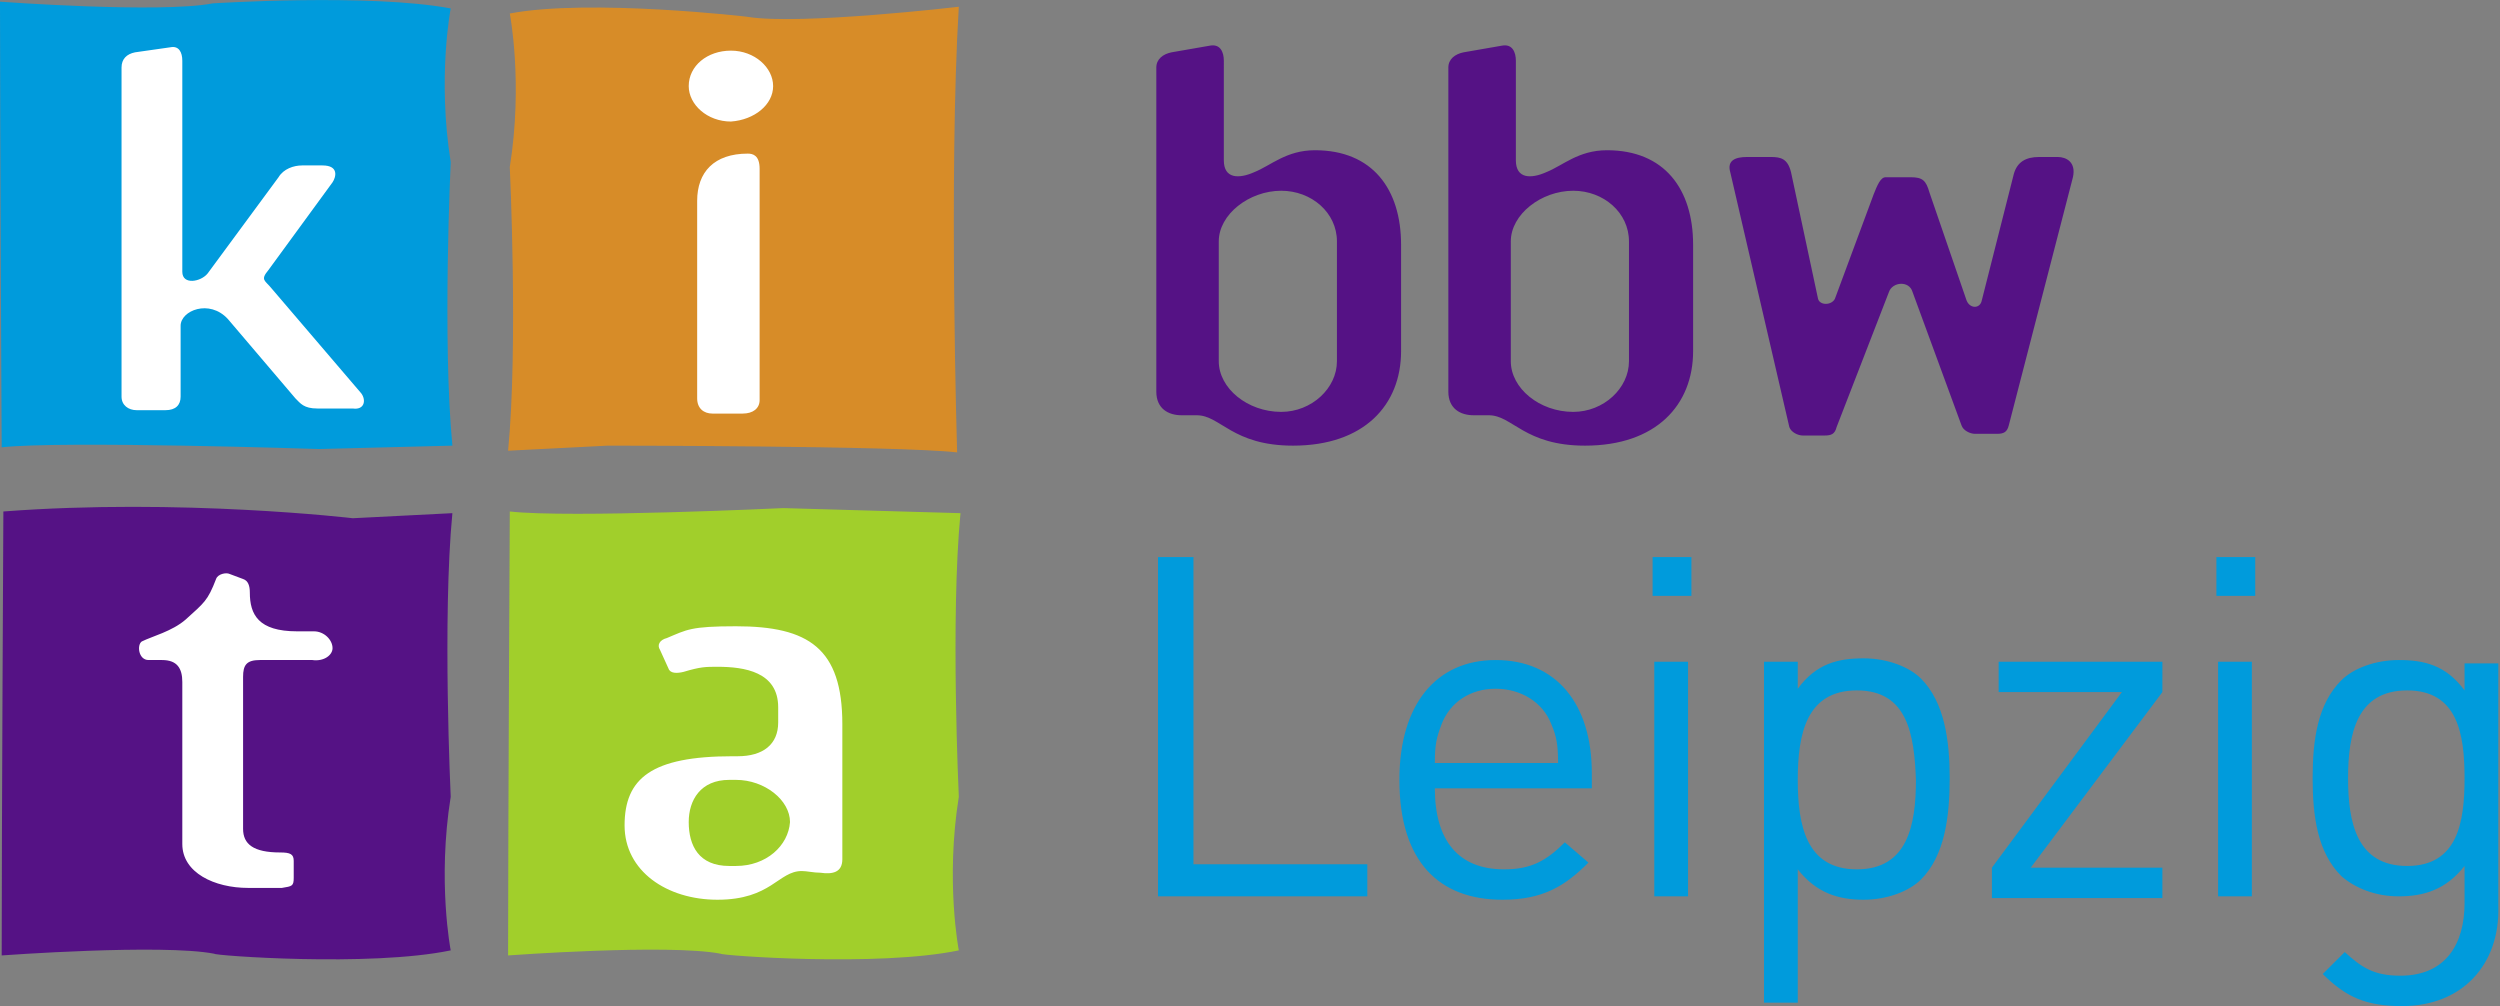 <svg version="1.1" id="Logo" xmlns="http://www.w3.org/2000/svg" x="0" y="0" viewBox="0 0 148.1 59.6" xml:space="preserve"><rect x="0" y="0" width="148.1" height="59.6" fill="#808080" stroke="none"/><style>.st4{fill:#009bdc}.st6{fill-rule:evenodd;clip-rule:evenodd;fill:#fff}</style><path d="M26.7.5s-.8 4.1 0 9.1c0 0-.5 10.6.1 16.8l-7.9.2S3.6 26.1.1 26.5C.1 26.4 0 7.7 0 .1c0 0 9.5.7 12.6.1 0 0 9.3-.6 14.1.3z" fill-rule="evenodd" clip-rule="evenodd" fill="#009bdc"/><path d="M30.2.8s.8 4.1 0 9.1c0 0 .5 10.6-.1 16.8l5.9-.3s17.2 0 20.7.4c0 0-.5-16.5.1-26.4 0 0-9.4 1.1-12.5.6.1 0-9.4-1.1-14.1-.2z" fill-rule="evenodd" clip-rule="evenodd" fill="#d78c28"/><path d="M26.7 56.3s-.8-4.1 0-9.1c0 0-.5-10.6.1-16.8l-5.9.3S10.7 29.5.2 30.3c0 0-.1 18.7-.1 26.3 0 0 9.5-.7 12.6-.1-.1.1 9.2.8 14-.2z" fill-rule="evenodd" clip-rule="evenodd" fill="#551285"/><path d="M56.8 56.3s-.8-4.1 0-9.1c0 0-.5-10.6.1-16.8l-10.5-.3s-12.7.6-16.2.2c0 0-.1 18.7-.1 26.3 0 0 9.5-.7 12.6-.1 0 .1 9.3.8 14.1-.2z" fill-rule="evenodd" clip-rule="evenodd" fill="#a1cf2b"/><path class="st4" d="M68.6 53.2V33h2.1v18.2H81v1.9H68.6zM85 46.7c0 3.1 1.4 4.8 4.1 4.8 1.6 0 2.5-.5 3.6-1.6l1.4 1.2c-1.4 1.4-2.7 2.2-5.1 2.2-3.7 0-6.1-2.2-6.1-7.1 0-4.5 2.2-7.1 5.7-7.1 3.6 0 5.7 2.6 5.7 6.7v.9H85zm6.9-3.8c-.5-1.3-1.8-2.1-3.3-2.1-1.5 0-2.7.8-3.2 2.1-.3.8-.4 1.2-.4 2.3h7.3c0-1.1-.1-1.6-.4-2.3zM97.9 35.3V33h2.3v2.3h-2.3zm.1 17.9v-14h2v13.9h-2zM113.8 52.1c-.7.7-2 1.2-3.4 1.2-1.5 0-2.8-.4-3.9-1.8v7.9h-2V39.2h2v1.6c1.1-1.5 2.4-1.8 3.9-1.8 1.4 0 2.7.5 3.4 1.2 1.4 1.4 1.7 3.7 1.7 5.9 0 2.3-.3 4.6-1.7 6zM110 40.9c-3 0-3.5 2.6-3.5 5.3 0 2.7.5 5.3 3.5 5.3s3.5-2.6 3.5-5.3c-.1-2.7-.5-5.3-3.5-5.3zM118 53.2v-1.8l7.7-10.4h-7.3v-1.8h9.7V41l-7.8 10.4h7.8v1.8H118zM131.3 35.3V33h2.3v2.3h-2.3zm.1 17.9v-14h2v13.9h-2zM142.3 59.6c-2.1 0-3.3-.5-4.7-1.9l1.3-1.3c1 .9 1.7 1.4 3.3 1.4 2.7 0 3.8-1.9 3.8-4.3v-2.2c-1.1 1.4-2.4 1.8-3.9 1.8-1.4 0-2.6-.5-3.4-1.2-1.4-1.4-1.7-3.5-1.7-5.8s.3-4.4 1.7-5.8c.7-.7 2-1.2 3.4-1.2 1.5 0 2.8.3 3.9 1.8v-1.6h2v14.4c.1 3.4-2.1 5.9-5.7 5.9zm.3-18.7c-3 0-3.5 2.6-3.5 5.2s.5 5.2 3.5 5.2 3.4-2.6 3.4-5.2-.4-5.2-3.4-5.2z"/><path d="M96.5 21.4c0 1.6-1.5 3-3.3 3-2 0-3.7-1.4-3.7-3v-7.1c0-1.6 1.8-3 3.7-3 1.8 0 3.3 1.3 3.3 3v7.1zm3.8-.6v-6.3c0-3.3-1.7-5.6-5.1-5.6-1.7 0-2.6.9-3.6 1.3-.9.4-1.8.4-1.8-.7V3.6c0-.5-.2-1-.8-.9l-2.3.4c-.5.1-.9.4-.9.9v19.2c0 1 .7 1.4 1.5 1.4h.9c1.4 0 2.1 1.8 5.7 1.8 4.2 0 6.4-2.4 6.4-5.6zm22.5-10.3c.2-.9-.4-1.2-.9-1.2h-1.1c-.8 0-1.3.3-1.5 1l-1.9 7.5c-.1.5-.7.5-.9 0l-2.2-6.4c-.2-.7-.4-.9-1.1-.9h-1.5c-.3 0-.5.5-.7 1l-2.3 6.2c-.2.4-.9.4-1 0l-1.6-7.5c-.2-.8-.6-.9-1.2-.9h-1.4c-.7 0-1.2.2-1 .9l3.5 15.1c.1.3.5.5.8.5h1.3c.4 0 .6-.1.7-.5l3.1-8c.2-.6 1.2-.7 1.4 0l2.9 7.9c.1.3.5.5.8.5h1.3c.4 0 .6-.1.7-.5l3.8-14.7zM79.2 21.4c0 1.6-1.5 3-3.3 3-2 0-3.7-1.4-3.7-3v-7.1c0-1.6 1.8-3 3.7-3 1.8 0 3.3 1.3 3.3 3v7.1zm3.8-.6v-6.3c0-3.3-1.7-5.6-5.1-5.6-1.7 0-2.6.9-3.6 1.3-.9.4-1.8.4-1.8-.7V3.6c0-.5-.2-1-.8-.9l-2.3.4c-.5.1-.9.4-.9.9v19.2c0 1 .7 1.4 1.5 1.4h.9c1.4 0 2.1 1.8 5.7 1.8 4.2 0 6.4-2.4 6.4-5.6z" fill="#551285"/><path class="st6" d="M21.4 23.3l-5.3-6.2c-.4-.5-.7-.5-.2-1.1l3.8-5.2c.2-.3.4-1-.6-1h-1.2c-.5 0-1.1.2-1.4.7l-4.2 5.7c-.4.5-1.5.7-1.5-.1V3.6c0-.5-.2-.9-.7-.8L8 3.1c-.5.1-.8.4-.8.9v19.5c0 .5.4.8.9.8h1.7c.6 0 .9-.3.9-.8v-4.2c0-.9 1.7-1.6 2.8-.4l4 4.7c.3.3.5.6 1.3.6h2.1c.7.1.8-.5.5-.9zM45 23.7V10c0-.8-.4-.9-.7-.9-2 0-3 1.1-3 2.8v11.7c0 .6.4.9.9.9H44c.6 0 1-.3 1-.8zM45.8 5.1C45.8 4 44.7 3 43.3 3s-2.5.9-2.5 2.1c0 1.1 1.1 2.1 2.5 2.1 1.4-.1 2.5-1 2.5-2.1zM19.7 38.4c0-.5-.5-1-1.1-1h-1c-2.3 0-2.8-1-2.8-2.3 0-.4-.1-.7-.4-.8l-.8-.3c-.2-.1-.7 0-.8.3-.5 1.3-.7 1.4-1.8 2.4-.8.7-2 1-2.6 1.3-.3.2-.2 1.1.4 1.1h.8c.9 0 1.2.5 1.2 1.3V50c0 1.7 1.9 2.6 3.9 2.6h2c.6-.1.7-.1.7-.6v-1c0-.4-.2-.5-.8-.5-1.6 0-2.2-.5-2.2-1.4v-9c0-.7.2-1 1-1h3.1c.7.1 1.2-.3 1.2-.7zM43.6 37.1c-2.7 0-2.9.2-4.1.7-.4.1-.6.4-.4.7l.5 1.1c.1.3.5.3.9.2 1-.3 1.3-.3 2-.3 1.6 0 3.6.3 3.6 2.4v.9c0 1.3-.9 2-2.4 2h-.3c-4.8 0-6.4 1.3-6.4 4.1 0 2.7 2.5 4.4 5.5 4.4 3.2 0 3.6-1.7 5-1.7.3 0 .7.1 1.1.1.7.1 1.3 0 1.3-.8v-8c0-4.5-2-5.8-6.3-5.8zm0 14.2h-.4c-1.8 0-2.4-1.2-2.4-2.6 0-1.3.7-2.5 2.4-2.5h.4c1.7 0 3.2 1.2 3.2 2.5-.1 1.4-1.4 2.6-3.2 2.6z"/></svg>